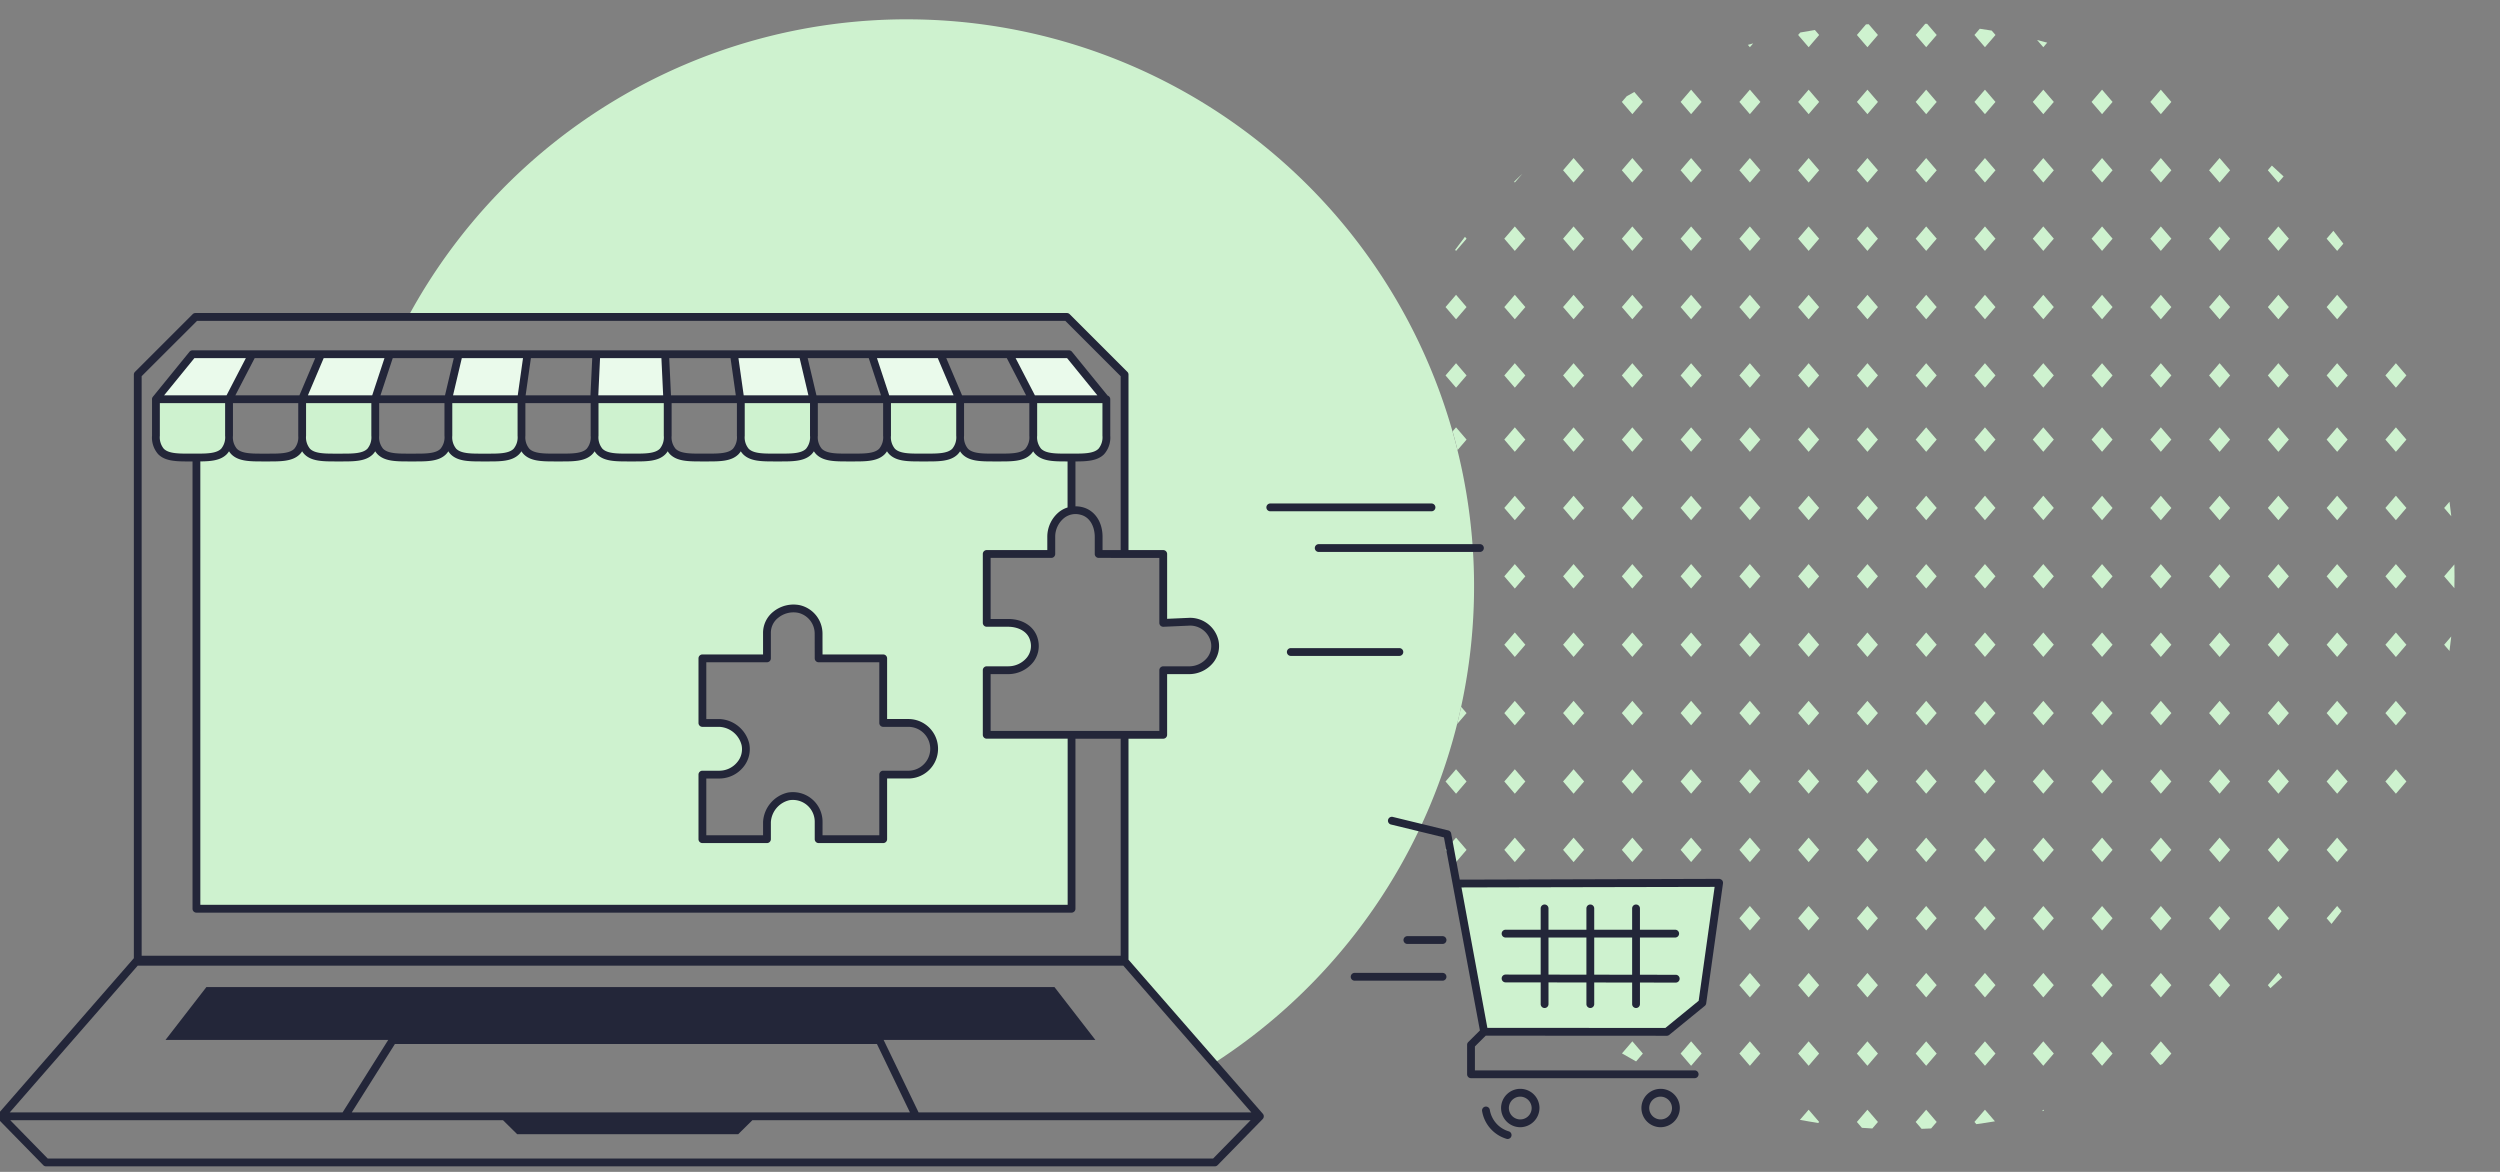 <?xml version="1.0" encoding="UTF-8"?> <svg xmlns="http://www.w3.org/2000/svg" viewBox="0 0 640 300"><rect x="0" y="0" width="640" height="300" fill="#808080" stroke="none"/><rect width="640" height="300" opacity="0"></rect><path d="M447.97,266.577l2.692,3.134-2.692,3.134-2.692-3.134Zm-2.692-14.371,2.692,3.133,2.692-3.133-2.692-3.134ZM430.234,43.592l2.692,3.133,2.7-3.133-2.7-3.135Zm15.044,191.476,2.692,3.134,2.692-3.134-2.692-3.134ZM430.234,96.111l2.692,3.134,2.7-3.134-2.7-3.133Zm0,16.421,2.692,3.133,2.7-3.133-2.7-3.134Zm0-51.431,2.692,3.133,2.7-3.133-2.7-3.134Zm0,17.506,2.692,3.133,2.7-3.133-2.7-3.135Zm15.044,86.44,2.692,3.134,2.692-3.134-2.692-3.134Zm0,52.514,2.692,3.135,2.692-3.135-2.692-3.133Zm0-87.525,2.692,3.134,2.692-3.134L447.97,126.9Zm0,17.5,2.692,3.134,2.692-3.134-2.692-3.133Zm0,35.01,2.692,3.134,2.692-3.134-2.692-3.133Zm0,17.508,2.692,3.134,2.692-3.134-2.692-3.133Zm45.133,52.147,2.692,3.133,2.692-3.133-2.692-3.134ZM415.189,43.592l2.692,3.133,2.691-3.133-2.691-3.135Zm15.045,226.119,2.692,3.134,2.7-3.134-2.7-3.134Zm0-139.675,2.692,3.134,2.7-3.134-2.7-3.134ZM415.189,96.111l2.692,3.134,2.691-3.134-2.691-3.133Zm30.089,16.421,2.692,3.133,2.692-3.133L447.97,109.4ZM415.189,78.607l2.692,3.133,2.691-3.133-2.691-3.135Zm1.246-53.966-1.246,1.451,2.692,3.134,2.691-3.134-2.184-2.543C417.736,23.91,417.082,24.27,416.435,24.641Zm13.8,140.406,2.692,3.134,2.7-3.134-2.7-3.134Zm0,17.5,2.692,3.134,2.7-3.134-2.7-3.133Zm0-35.01,2.692,3.131,2.7-3.134-2.7-3.13Zm0,52.518,2.692,3.134,2.7-3.134-2.7-3.133Zm0,17.5,2.692,3.135,2.7-3.135-2.7-3.133ZM415.189,112.536l2.692,3.134,2.691-3.134-2.691-3.138Zm45.132-68.944,2.692,3.133,2.692-3.133-2.692-3.135Zm0-17.5,2.692,3.134,2.692-3.134-2.692-3.135Zm0,103.944,2.692,3.134,2.692-3.134-2.692-3.134Zm.541-121.713-.541.63,2.692,3.134,2.692-3.134-1.094-1.274Q462.729,7.976,460.862,8.323ZM445.278,96.111l2.692,3.134,2.692-3.134-2.692-3.133Zm15.043,0,2.692,3.134,2.692-3.134-2.692-3.133Zm0-17.5,2.692,3.133,2.692-3.133-2.692-3.135Zm15.04,208.61,1.289,1.5c.888.063,1.777.123,2.669.169l1.432-1.666-2.692-3.134Zm15.05,0,1.512,1.76c.816-.029,1.633-.057,2.446-.1l1.426-1.66-2.692-3.134ZM475.366,26.092l2.694,3.134,2.692-3.134-2.692-3.135Zm15.045,243.619,2.692,3.134,2.692-3.134-2.692-3.134Zm-15.05-17.505,2.7,3.133,2.692-3.133-2.692-3.134Zm0,17.505,2.7,3.134,2.692-3.134-2.692-3.134Zm0-34.643,2.694,3.134,2.692-3.134-2.692-3.134ZM460.321,61.1l2.692,3.133,2.692-3.133-2.692-3.134Zm.455,225.584c1.558.289,3.123.559,4.7.8l.228-.266-2.69-3.133Zm-15.5-260.593,2.692,3.134,2.692-3.134-2.692-3.135ZM465.7,112.536l-2.69-3.138-2.694,3.138,2.692,3.134Zm-5.382,157.175,2.692,3.134,2.692-3.134-2.692-3.134Zm-15.043-191.1,2.692,3.133,2.692-3.133-2.692-3.135Zm0-17.506,2.692,3.133,2.692-3.133-2.692-3.134Zm15.043,86.44,2.692,3.134,2.692-3.134-2.692-3.133ZM445.278,43.592l2.692,3.133,2.692-3.133-2.692-3.135Zm15.043,138.959,2.692,3.134,2.692-3.134-2.692-3.133Zm0,69.655,2.692,3.133,2.692-3.133-2.692-3.134Zm0-52.147,2.692,3.134,2.692-3.134-2.692-3.133Zm0-35.012,2.692,3.134,2.692-3.134-2.692-3.134Zm0,52.514,2.692,3.135,2.692-3.135-2.692-3.133Zm0,17.507,2.692,3.134,2.692-3.134-2.692-3.134ZM415.189,61.1l2.692,3.133,2.691-3.133-2.691-3.134Zm20.43-35.009-2.694-3.134-2.692,3.134,2.692,3.134Zm-30.09,17.5-2.691-3.135-2.692,3.135,2.692,3.133Zm0,17.509-2.691-3.134L400.146,61.1l2.692,3.133Zm43.284-49.995q-.679.188-1.357.382l.514.6Zm31.938,188.953-2.692-3.133-2.7,3.133,2.7,3.134ZM405.529,78.607l-2.691-3.135-2.692,3.135,2.692,3.133Zm75.222,138.954-2.692-3.133-2.7,3.133,2.7,3.135Zm-91-173.11q-1.082,1.019-2.141,2.061l.183.213ZM375.44,78.607l-2.692-3.135-2.692,3.135,2.692,3.133ZM372.748,109.4l-.877,1.021c.45,1.587.865,3.189,1.261,4.8l2.308-2.685Zm2.692-13.287-2.692-3.133-2.692,3.133,2.692,3.134Zm0-35.01-.412-.479q-1.283,1.648-2.516,3.337l.236.275Zm30.089,35.01-2.691-3.133-2.692,3.133,2.692,3.134Zm75.222,86.44-2.692-3.133-2.7,3.133,2.7,3.134Zm0-70.019-2.692-3.134-2.7,3.134,2.7,3.133ZM524.087,10.92c-.861-.234-1.724-.464-2.591-.683l1.589,1.85ZM480.751,165.047l-2.692-3.134-2.7,3.134,2.7,3.134ZM555.866,26.092l-2.694-3.134-2.692,3.134,2.692,3.134ZM480.751,8.953,478.386,6.2l-.693.044-2.332,2.709,2.7,3.134ZM584.6,45.167q-1.478-1.412-3-2.779l-1.034,1.2,2.692,3.133Zm42.476,83.27-1.373,1.6,1.826,2.126Q627.327,130.291,627.076,128.437ZM599.905,62.379q-1.254-1.663-2.561-3.288l-1.729,2.01,2.7,3.133ZM480.751,43.592l-2.692-3.135-2.7,3.135,2.7,3.133Zm0,86.444-2.692-3.134-2.7,3.134,2.7,3.134Zm0-68.935-2.692-3.134-2.7,3.134,2.7,3.133Zm0,86.44-2.692-3.133-2.7,3.133,2.7,3.134ZM370.056,200.059l2.692,3.134,2.692-3.134-2.692-3.133Zm110.7-121.452-2.692-3.135-2.7,3.135,2.7,3.133Zm0,17.5-2.692-3.133-2.7,3.133,2.7,3.134ZM415.189,200.059l2.692,3.134,2.691-3.134-2.691-3.133Zm-42.155-14.707,2.406-2.8-1.379-1.6Q373.581,183.162,373.034,185.352Zm27.112-72.82,2.692,3.133,2.695-3.129-2.695-3.138Zm15.077,157.139q1.792,1.053,3.617,2.057l1.732-2.017-2.691-3.134ZM400.146,130.036l2.692,3.134,2.691-3.134-2.691-3.134Zm0,17.5,2.692,3.134,2.691-3.134-2.691-3.133Zm0,35.01,2.692,3.134,2.691-3.134-2.691-3.133Zm0-17.5,2.692,3.134,2.691-3.134-2.691-3.134Zm15.043,17.5,2.692,3.134,2.691-3.134-2.691-3.133Zm0-17.5,2.692,3.134,2.691-3.134-2.691-3.134Zm0-17.506,2.692,3.134,2.691-3.134-2.691-3.133Zm-15.043,52.518,2.692,3.134,2.691-3.134-2.691-3.133Zm15.043-70.023,2.692,3.134,2.691-3.134-2.691-3.134Zm0,87.525,2.692,3.135,2.691-3.135-2.691-3.133ZM385.1,165.047l2.692,3.134,2.7-3.134-2.7-3.134Zm0-17.506,2.692,3.134,2.7-3.134-2.7-3.133Zm0,35.01,2.692,3.134,2.7-3.134-2.7-3.133Zm0,35.01,2.692,3.135,2.7-3.135-2.7-3.133Zm0-87.525,2.692,3.134,2.7-3.134-2.7-3.134Zm0,70.023,2.692,3.134,2.7-3.134-2.7-3.133Zm0-121.452,2.692,3.133,2.7-3.133-2.7-3.135Zm0-17.506,2.692,3.133,2.7-3.133-2.7-3.134Zm0,51.431,2.692,3.133,2.7-3.133-2.7-3.134Zm0-16.421,2.692,3.134,2.7-3.134-2.7-3.133Zm15.047,121.45,2.692,3.135,2.691-3.135-2.691-3.133Zm-30.09,0,2.692,3.135,2.692-3.135-2.692-3.133Zm195.47-35.01,2.691,3.134,2.692-3.134-2.692-3.133Zm0,17.508,2.691,3.134,2.692-3.134-2.692-3.133Zm0-35.012,2.691,3.134,2.692-3.134-2.692-3.134Zm0,52.514,2.691,3.135,2.692-3.135-2.692-3.133Zm0,34.645,2.691,3.133,2.692-3.133-2.692-3.134ZM550.48,43.592l2.692,3.133,2.7-3.133-2.7-3.135Zm15.046,191.476,2.691,3.134,2.692-3.134-2.692-3.134Zm0-87.527,2.691,3.134,2.692-3.134-2.692-3.133Zm0-103.949,2.691,3.133,2.692-3.133-2.692-3.135Zm0,17.509,2.691,3.133,2.692-3.133-2.692-3.134ZM580.57,252.206l.657.765c1.014-.91,2.019-1.829,3.007-2.767l-.972-1.132Zm-15.044-173.6,2.691,3.133,2.692-3.133-2.692-3.135ZM580.57,235.068l2.692,3.134,2.692-3.134-2.692-3.134ZM565.526,96.111l2.691,3.134,2.692-3.134-2.692-3.133Zm0,33.925,2.691,3.134,2.692-3.134-2.692-3.134Zm0-17.5,2.691,3.133,2.692-3.133-2.692-3.134ZM550.48,217.561l2.692,3.135,2.7-3.135-2.7-3.133Zm0-17.5,2.692,3.134,2.7-3.134-2.7-3.133Zm5.386,35.009-2.694-3.134-2.692,3.134,2.692,3.134Zm-5.386,17.138,2.692,3.133,2.7-3.133-2.7-3.134ZM535.436,26.092l2.692,3.134,2.692-3.134-2.692-3.135ZM550.48,269.711l2.532,2.947c.2-.1.393-.206.588-.31l2.269-2.637-2.7-3.134Zm0-87.16,2.692,3.134,2.7-3.134-2.7-3.133Zm0-121.45,2.692,3.133,2.7-3.133-2.7-3.134Zm0,35.01,2.692,3.134,2.7-3.134-2.7-3.133Zm0-17.5,2.692,3.133,2.7-3.133-2.7-3.135Zm0,33.925,2.692,3.133,2.7-3.133-2.7-3.134Zm0,35.009,2.692,3.134,2.7-3.134-2.7-3.133Zm0-17.5,2.692,3.134,2.7-3.134-2.7-3.134Zm0,35.011,2.692,3.134,2.7-3.134-2.7-3.134Zm45.135-35.011,2.7,3.134L601,130.036l-2.692-3.134Zm15.044,35.011,2.691,3.134,2.692-3.134-2.692-3.134Zm0,17.5,2.691,3.134,2.692-3.134-2.692-3.133ZM595.615,78.607l2.7,3.133L601,78.607l-2.692-3.135Zm15.044,121.452,2.691,3.134,2.692-3.134-2.692-3.133ZM535.436,43.592l2.692,3.133,2.692-3.133-2.692-3.135Zm60.179,52.519,2.7,3.134L601,96.111l-2.692-3.133Zm0,16.421,2.7,3.133L601,112.532l-2.692-3.134Zm0,35.009,2.7,3.131L601,147.538l-2.692-3.13Zm31.454,19.1q.251-1.846.452-3.708l-1.818,2.117Zm-16.41-70.527,2.691,3.134,2.692-3.134-2.692-3.133ZM580.57,217.561l2.692,3.135,2.692-3.135-2.692-3.133Zm30.089-70.02,2.691,3.134,2.692-3.134-2.692-3.133Zm0-35.009,2.691,3.133,2.692-3.133L613.35,109.4Zm0,17.5,2.691,3.134,2.692-3.134L613.35,126.9Zm17.663,14.457-2.619,3.048,2.618,3.048c.022-1.023.039-2.048.039-3.077C628.36,146.5,628.343,145.5,628.322,144.493ZM580.57,130.036l2.692,3.134,2.692-3.134-2.692-3.134Zm15.045,35.011,2.7,3.134L601,165.047l-2.692-3.134ZM580.57,96.111l2.692,3.134,2.692-3.134-2.692-3.133Zm0,16.421,2.692,3.133,2.692-3.133-2.692-3.134Zm0,52.515,2.692,3.134,2.692-3.134-2.692-3.134Zm0,35.012,2.692,3.134,2.692-3.134-2.692-3.133Zm0-17.508,2.692,3.134,2.692-3.134-2.692-3.133Zm0-35.01,2.692,3.134,2.692-3.134-2.692-3.133Zm0-68.934,2.692,3.133,2.692-3.133-2.692-3.135Zm15.045,103.944,2.7,3.134L601,182.551l-2.692-3.133Zm-105.2,52.517L493.1,238.2l2.692-3.134-2.692-3.134Zm105.2-35.009,2.7,3.134L601,200.059l-2.692-3.133Zm0,35.009,1.254,1.459q1.31-1.618,2.573-3.275l-1.133-1.318ZM580.57,61.1l2.692,3.133,2.692-3.133-2.692-3.134Zm15.045,156.46,2.7,3.135L601,217.561l-2.692-3.133ZM510.841,26.092l-2.694-3.134-2.692,3.134,2.692,3.134Zm-5.386,138.955,2.692,3.134,2.7-3.134-2.7-3.134ZM535.436,61.1l2.692,3.133L540.82,61.1l-2.692-3.134Zm-29.981,86.437,2.692,3.134,2.7-3.134-2.7-3.134Zm0,104.668,2.692,3.133,2.7-3.133-2.7-3.134Zm0-34.645,2.692,3.135,2.7-3.135-2.7-3.133Zm0,52.15,2.692,3.134,2.7-3.134-2.7-3.134Zm5.386-34.643-2.694-3.134-2.692,3.134,2.692,3.134ZM505.455,78.607l2.692,3.133,2.7-3.133-2.7-3.135Zm0-17.506,2.692,3.133,2.7-3.133-2.7-3.134Zm0-17.505,2.692,3.134,2.7-3.134-2.7-3.134Zm0,86.44,2.692,3.134,2.7-3.134-2.7-3.134Zm0-33.925,2.692,3.134,2.7-3.134-2.7-3.133Zm0,16.421,2.692,3.133,2.7-3.133-2.7-3.134Zm0,70.019,2.692,3.134,2.7-3.134-2.7-3.133Zm-15.044-70.019,2.692,3.133,2.692-3.133L493.1,109.4Zm0,17.5,2.692,3.134,2.692-3.134L493.1,126.9Zm0,35.011,2.692,3.134,2.692-3.134-2.692-3.134Zm0-17.509,2.692,3.134,2.692-3.134L493.1,144.4Zm0,70.023L493.1,220.7l2.692-3.135-2.692-3.133Zm0-17.5,2.692,3.134,2.692-3.134-2.692-3.133Zm0-17.506,2.692,3.134,2.692-3.134-2.692-3.133Zm0-86.44,2.692,3.134,2.692-3.134L493.1,92.978Zm0-70.019,2.692,3.134,2.692-3.134L493.1,22.958Zm0,17.5L493.1,46.73,495.8,43.6,493.1,40.462Zm2.465-37.512-2.465,2.869,2.692,3.134L495.8,8.953,493.345,6.1C493.189,6.094,493.032,6.09,492.876,6.084ZM490.411,61.1l2.692,3.133L495.8,61.1,493.1,57.967Zm0,17.506L493.1,81.74l2.692-3.133L493.1,75.472Zm15.044,208.61.488.568q2.4-.324,4.764-.727l-2.56-2.975Zm0-87.16,2.692,3.134,2.7-3.134-2.7-3.133Zm29.981,17.5,2.692,3.135,2.692-3.135-2.692-3.133ZM520.393,43.6l2.692,3.134,2.692-3.134-2.692-3.134Zm15.043,191.472,2.692,3.134,2.692-3.134-2.692-3.134Zm0,34.643,2.692,3.134,2.692-3.134-2.692-3.134Zm0-17.505,2.692,3.133,2.692-3.133-2.692-3.134ZM520.393,26.092l2.692,3.134,2.692-3.134-2.692-3.134Zm15.043,156.459,2.692,3.134,2.692-3.134-2.692-3.133Zm0,17.508,2.692,3.134,2.692-3.134-2.692-3.133Zm0-103.948,2.692,3.134,2.692-3.134-2.692-3.133Zm0,68.936,2.692,3.134,2.692-3.134-2.692-3.134Zm0-86.44,2.692,3.133,2.692-3.133-2.692-3.135Zm0,33.925,2.692,3.133,2.692-3.133-2.692-3.134Zm0,35.009,2.692,3.134,2.692-3.134-2.692-3.133Zm0-17.5,2.692,3.134,2.692-3.134-2.692-3.134ZM520.393,235.068l2.692,3.134,2.692-3.134-2.692-3.134ZM506.822,7.362l-1.367,1.591,2.692,3.134,2.7-3.134-.968-1.124Q508.355,7.579,506.822,7.362Zm13.571,175.189,2.692,3.134,2.692-3.134-2.692-3.133Zm0,17.506,2.692,3.134,2.692-3.134-2.692-3.133Zm0,17.5,2.692,3.135,2.692-3.135-2.692-3.133Zm0,34.645,2.692,3.133,2.692-3.133-2.692-3.134Zm2.364,32.258c.178-.046.354-.1.532-.144l-.2-.237Zm-2.364-14.753,2.692,3.134,2.692-3.134-2.692-3.134Zm0-208.61,2.692,3.133,2.692-3.133-2.692-3.134Zm0,51.431,2.692,3.133,2.692-3.133-2.692-3.134Zm0-16.421,2.692,3.134,2.692-3.134-2.692-3.133Zm0,68.936,2.692,3.134,2.692-3.134-2.692-3.134Zm0-86.44,2.692,3.133,2.692-3.133-2.692-3.135Zm0,51.429,2.692,3.134,2.692-3.134-2.692-3.134Zm0,17.5,2.692,3.134,2.692-3.134-2.692-3.134Z" fill="#cef2cf"></path><path d="M372.935,226.189l7,37.939,46.76.028,9.1-7.428,4.306-30.741Z" fill="#cef2cf"></path><path d="M274.315,102.208h-9.8v9.323c0,5.818-4.211,5.6-9.358,5.6s-9.358.219-9.358-5.6v-9.323H227.081v9.323c0,5.818-4.211,5.6-9.358,5.6s-9.358.219-9.358-5.6v-9.323H189.653v9.323c0,5.818-4.211,5.6-9.358,5.6s-9.358.219-9.358-5.6v-9.323H152.216v9.323c0,5.818-4.211,5.6-9.358,5.6s-9.358.219-9.358-5.6v-9.323H114.784v9.323c0,5.818-4.211,5.6-9.358,5.6s-9.358.219-9.358-5.6v-9.323H77.352v9.323c0,5.818-4.211,5.6-9.358,5.6s-9.358.219-9.358-5.6l0-9.323H39.92v9.323c0,5.819,4.211,5.6,9.358,5.6h1.008V232.639H274.315V188.111H252.6V171.579h5.511c3.935,0,7.713-3.307,6.613-7.715-.728-2.942-3.582-4.408-6.613-4.408H252.6V141.822h16.532v-4.408a6.714,6.714,0,0,1,5.186-6.71V117.132c4.941.007,8.913.047,8.913-5.6v-9.323Zm-41.6,96.087H226.1v16.534H209.571v-4.408a6.591,6.591,0,0,0-7.678-6.549,7.13,7.13,0,0,0-5.547,6.549v4.408H179.814V198.3h4.408c3.934,0,7.44-3.636,6.613-7.715a7.168,7.168,0,0,0-6.613-5.51h-4.408V168.54h16.529v-6.613c0-3.932,4.12-6.853,8.2-6.025a6.449,6.449,0,0,1,5.016,6.377l.012,6.261H226.1v16.532h6.613v0a6.615,6.615,0,0,1,0,13.225Z" fill="#cef2cf" fill-rule="evenodd"></path><path d="M232.209,4.948A145.122,145.122,0,0,0,104.456,81.136H273.131L287.894,95.9v45.922h9.89v17.634l6.789-.3a6.452,6.452,0,0,1,6.381,5.026c.827,4.082-2.623,7.4-6.557,7.4h-6.613v16.532h-9.89v57.947l22.811,26.159a145.165,145.165,0,0,0-78.5-267.269Z" fill="#cef2cf"></path><path d="M49.283,90.686l-9.375,11.521h18.7l5.977-11.521Z" fill="#eafaeb" fill-rule="evenodd"></path><path d="M82.2,90.686l-4.89,11.522h18.7q1.9-5.76,3.8-11.522Z" fill="#eafaeb" fill-rule="evenodd"></path><path d="M117.428,90.686l-2.717,11.521h18.7l1.63-11.521Z" fill="#eafaeb" fill-rule="evenodd"></path><path d="M152.608,91.793l-.491,10.414h18.7l-.543-11.521H152.66Z" fill="#eafaeb" fill-rule="evenodd"></path><path d="M187.889,90.686l1.63,11.522h18.7L205.5,90.686Z" fill="#eafaeb" fill-rule="evenodd"></path><path d="M283.027,102.207l-9.376-11.521h-15.3l5.977,11.521h18.7Z" fill="#eafaeb" fill-rule="evenodd"></path><path d="M245.624,102.207l-4.891-11.521H223.119l3.8,11.521h18.7Z" fill="#eafaeb" fill-rule="evenodd"></path><path d="M226.1,215.829H209.571a1,1,0,0,1-1-1v-4.408a5.591,5.591,0,0,0-6.513-5.562,6.145,6.145,0,0,0-4.715,5.619l0,4.351a1,1,0,0,1-1,1H179.814a1,1,0,0,1-1-1V198.3a1,1,0,0,1,1-1h4.407a5.9,5.9,0,0,0,4.509-2.184,5.134,5.134,0,0,0,1.124-4.332,6.187,6.187,0,0,0-5.683-4.71l-4.357,0a1,1,0,0,1-1-1V168.54a1,1,0,0,1,1-1h15.528v-5.612a6.915,6.915,0,0,1,2.624-5.331,8.222,8.222,0,0,1,6.776-1.675,7.491,7.491,0,0,1,5.817,7.371l.01,5.247H226.1a1,1,0,0,1,1,1v15.532h5.64a7.614,7.614,0,0,1,0,15.222H227.1v15.534A1,1,0,0,1,226.1,215.829Zm-15.532-2H225.1V198.3a1,1,0,0,1,1-1h6.612a5.615,5.615,0,0,0,0-11.224H226.1a1,1,0,0,1-1-1V169.54H209.571a1,1,0,0,1-1-1l-.012-6.261a5.48,5.48,0,0,0-4.238-5.4,6.188,6.188,0,0,0-5.088,1.268,4.859,4.859,0,0,0-1.891,3.783v6.612a1,1,0,0,1-1,1H180.814v14.533h3.407a8.217,8.217,0,0,1,7.587,6.28,7.211,7.211,0,0,1-1.529,6.026,7.927,7.927,0,0,1-6.058,2.918h-3.407v14.532h14.531v-3.408a8.178,8.178,0,0,1,6.328-7.524,7.591,7.591,0,0,1,8.9,7.532Z" fill="#232639"></path><path d="M325.194,130.89a1,1,0,0,1,0-2h41.27a1,1,0,0,1,0,2Z" fill="#232639"></path><path d="M337.592,141.3a1,1,0,0,1,0-2h41.269a1,1,0,0,1,0,2Z" fill="#232639"></path><path d="M358.237,167.914H330.446a1,1,0,0,1,0-2h27.791a1,1,0,1,1,0,2Z" fill="#232639"></path><path d="M385.952,291.581a1,1,0,0,1-.284-.042,8.938,8.938,0,0,1-6.246-7.066,1,1,0,1,1,1.972-.329,6.929,6.929,0,0,0,4.842,5.477,1,1,0,0,1-.284,1.96Z" fill="#232639"></path><path d="M346.789,251.057a1,1,0,0,1,0-2h22.5a1,1,0,0,1,0,2Z" fill="#232639"></path><path d="M369.293,241.652h-9a1,1,0,0,1,0-2h9a1,1,0,0,1,0,2Z" fill="#232639"></path><path d="M389.113,288.569a4.914,4.914,0,1,1,4.992-4.914A4.959,4.959,0,0,1,389.113,288.569Zm0-7.827a2.915,2.915,0,1,0,2.992,2.913A2.957,2.957,0,0,0,389.113,280.742Z" fill="#232639"></path><path d="M425.041,288.569a4.914,4.914,0,1,1,4.992-4.914A4.959,4.959,0,0,1,425.041,288.569Zm0-7.827a2.915,2.915,0,1,0,2.992,2.913A2.957,2.957,0,0,0,425.041,280.742Z" fill="#232639"></path><path d="M441.087,226.066a.994.994,0,0,0-.026-.35.9.9,0,0,0-.053-.108.968.968,0,0,0-.137-.248c-.007-.009-.008-.021-.016-.03a.97.97,0,0,0-.11-.084.94.94,0,0,0-.175-.133,50.548,50.548,0,0,0-.331-.117.887.887,0,0,0-.1,0c-.014,0-.023-.007-.038-.008l-61.042.184-5.36.011-2.2-11.808a1,1,0,0,0-.747-.788l-14.183-3.453a1,1,0,1,0-.473,1.943l13.555,3.3,9.207,49.419-2.981,2.965a1,1,0,0,0-.3.709v7.545a1,1,0,0,0,1,1h57.254a1,1,0,0,0,0-2H377.579v-6.129l2.771-2.756,46.344.028h0a1.008,1.008,0,0,0,.633-.225l9.1-7.429a1,1,0,0,0,.358-.636l4.306-30.741C441.094,226.106,441.085,226.086,441.087,226.066Zm-2.144.978L434.859,256.2l-8.52,6.954-45.572-.027-6.631-35.942,5.131-.016Z" fill="#232639"></path><path d="M428.988,249.547l-9.162-.013v-9.525h9.018a1,1,0,0,0,0-2h-9.018v-5.457a1,1,0,0,0-2,0v5.457H408.12v-5.457a1,1,0,0,0-2,0v5.457h-9.707v-5.458a1,1,0,0,0-2,0v5.458h-8.988a1,1,0,1,0,0,2h8.988V249.5l-8.987-.012h0a1,1,0,0,0,0,2l8.989.012v5.553a1,1,0,0,0,2,0V251.5l9.707.013v5.537a1,1,0,0,0,2,0v-5.534l9.706.013v5.521a1,1,0,0,0,2,0v-5.518l9.16.013h0a1,1,0,0,0,0-2Zm-32.575-.045V240.01h9.707v9.506Zm11.707.016v-9.509h9.706v9.522Z" fill="#232639"></path><path d="M323.289,285.124l-34.395-39.441V189.111h8.89a1,1,0,0,0,1-1V172.579H304.4a7.956,7.956,0,0,0,6.115-2.854,6.792,6.792,0,0,0,1.421-5.741l-.005-.022a7.458,7.458,0,0,0-7.4-5.8l-5.745.254V141.822a1,1,0,0,0-1-1h-8.89V95.9a1,1,0,0,0-.293-.707L273.838,80.429a1,1,0,0,0-.707-.293H50.03a1,1,0,0,0-.707.293L34.559,95.189a1,1,0,0,0-.293.707V245.3L-.34,284.985a.987.987,0,0,0-.333.413,1,1,0,0,0,.207,1.087l11.542,11.8a1,1,0,0,0,.715.3h299.2a1,1,0,0,0,.715-.3l11.539-11.8c.006-.007.01-.016.016-.022a.978.978,0,0,0,.113-.157c.016-.026.036-.05.05-.077s.015-.021.021-.033a.948.948,0,0,0,.051-.178c0-.019.013-.037.017-.056a1.054,1.054,0,0,0,.012-.269v-.011A1,1,0,0,0,323.289,285.124Zm-26.5-142.3v16.634a1,1,0,0,0,.308.723,1.04,1.04,0,0,0,.736.276l6.759-.3a5.442,5.442,0,0,1,5.389,4.236,4.827,4.827,0,0,1-1.011,4.068,5.938,5.938,0,0,1-4.568,2.119h-6.613a1,1,0,0,0-1,1v15.532H253.6V172.579h4.512a8.213,8.213,0,0,0,6.364-3.032,6.765,6.765,0,0,0,1.219-5.923c-.776-3.139-3.753-5.168-7.583-5.168H253.6V142.822h15.533a1,1,0,0,0,1-1v-4.408a6.169,6.169,0,0,1,2.263-4.787,4.736,4.736,0,0,1,4.211-.855c2.694.666,3.649,3.456,3.649,5.642v4.408a1,1,0,0,0,1,1ZM65.193,91.686h15.5l-4.043,9.521H60.254L62.1,97.646ZM132.5,111.54a4.573,4.573,0,0,1-1.014,3.347c-1.256,1.253-3.828,1.251-6.8,1.245H123.6c-2.972.008-5.547.008-6.8-1.244a4.583,4.583,0,0,1-1.014-3.356v-8.324H132.5v8.332Zm-16.522-10.333,2.245-9.521h15.666l-1.346,9.521Zm-2.059,0H97.4l3.141-9.521h15.626Zm-.135,2v8.324a4.576,4.576,0,0,1-1.015,3.355c-1.255,1.253-3.823,1.251-6.8,1.245h-1.084c-2.97.008-5.545.008-6.8-1.244a4.579,4.579,0,0,1-1.015-3.356v-8.324Zm-18.5-2H78.821l4.041-9.522H98.427Zm-.221,2v8.324a4.576,4.576,0,0,1-1.015,3.355c-1.254,1.253-3.834,1.251-6.8,1.245H86.165c-2.968.008-5.547.008-6.8-1.244a4.561,4.561,0,0,1-1.013-3.332v-8.348Zm-18.715,8.347a4.564,4.564,0,0,1-1.013,3.332c-1.255,1.253-3.832,1.251-6.8,1.245H67.451c-2.97.008-5.547.008-6.8-1.244a4.58,4.58,0,0,1-1.015-3.357v-8.323H76.352l0,8.324Zm-15.109-16.6L58,101.207H42.01l7.748-9.521H62.939Zm-3.61,8.249,0,8.324a4.581,4.581,0,0,1-1.014,3.355c-1.256,1.253-3.826,1.251-6.8,1.245H48.735c-2.969.008-5.547.008-6.8-1.244a4.583,4.583,0,0,1-1.014-3.356v-8.324Zm-6.345,14.92c2.791-.028,5.176-.256,6.747-1.825a4.772,4.772,0,0,0,.6-.767,4.778,4.778,0,0,0,.6.767c1.744,1.742,4.487,1.829,7.681,1.829h1.613c3.422.009,6.379.009,8.22-1.83a4.763,4.763,0,0,0,.6-.765,4.661,4.661,0,0,0,.6.766c1.744,1.742,4.488,1.829,7.681,1.829h1.614c3.412.009,6.377.009,8.219-1.829a4.75,4.75,0,0,0,.6-.769,4.7,4.7,0,0,0,.6.769c1.744,1.742,4.487,1.829,7.679,1.829h1.615c3.418.009,6.376.009,8.218-1.829a4.742,4.742,0,0,0,.6-.768,4.742,4.742,0,0,0,.6.768c1.745,1.742,4.488,1.829,7.681,1.829h1.613c3.43.01,6.377.009,8.219-1.829a4.772,4.772,0,0,0,.6-.767,4.686,4.686,0,0,0,.6.767c1.744,1.742,4.488,1.829,7.681,1.829H143.4c3.434.01,6.377.009,8.219-1.829a4.742,4.742,0,0,0,.6-.768,4.742,4.742,0,0,0,.6.768c1.744,1.742,4.487,1.829,7.68,1.829h1.613c3.436.01,6.377.009,8.219-1.829a4.722,4.722,0,0,0,.6-.771,4.728,4.728,0,0,0,.6.771c1.744,1.742,4.487,1.829,7.679,1.829h1.615c3.4.009,6.378.009,8.218-1.829a4.737,4.737,0,0,0,.6-.764,4.8,4.8,0,0,0,.6.764c1.744,1.742,4.487,1.829,7.679,1.829h1.615c3.417.009,6.377.009,8.218-1.829a4.742,4.742,0,0,0,.6-.768,4.742,4.742,0,0,0,.6.768c1.745,1.742,4.488,1.829,7.68,1.829h1.614c3.406.009,6.378.009,8.219-1.829a4.717,4.717,0,0,0,.6-.767,4.778,4.778,0,0,0,.6.767c1.744,1.742,4.488,1.829,7.681,1.829h1.613c3.423.01,6.378.009,8.218-1.829a4.778,4.778,0,0,0,.6-.767,4.674,4.674,0,0,0,.6.767c1.744,1.742,4.487,1.829,7.681,1.829h1.613c3.427.01,6.377.009,8.219-1.829a4.772,4.772,0,0,0,.6-.767,4.778,4.778,0,0,0,.6.767c1.744,1.742,4.487,1.829,7.681,1.829h.521v11.786a6.765,6.765,0,0,0-2.153,1.133,8.207,8.207,0,0,0-3.033,6.363v3.408H252.6a1,1,0,0,0-1,1v17.634a1,1,0,0,0,1,1h5.512c2.187,0,4.976.956,5.642,3.65a4.737,4.737,0,0,1-.855,4.209,6.165,6.165,0,0,1-4.787,2.264H252.6a1,1,0,0,0-1,1v16.532a1,1,0,0,0,1,1h20.719v42.528H51.287Zm99.928-14.92v8.324a4.581,4.581,0,0,1-1.014,3.355c-1.255,1.253-3.831,1.251-6.8,1.245h-1.084c-2.972.008-5.547.008-6.8-1.244a4.575,4.575,0,0,1-1.014-3.348v-8.332Zm-16.649-2,1.347-9.522h15.7l-.45,9.522Zm18.6,0,.442-9.367.007-.154H169.32l.449,9.521Zm16.766,2v8.324a4.581,4.581,0,0,1-1.014,3.355c-1.255,1.253-3.835,1.251-6.8,1.245h-1.084c-2.973.008-5.545.008-6.8-1.244a4.583,4.583,0,0,1-1.015-3.356v-8.324Zm18.72,8.363a4.55,4.55,0,0,1-1.013,3.316c-1.256,1.253-3.829,1.251-6.8,1.245h-1.084c-2.978.008-5.545.008-6.8-1.244a4.579,4.579,0,0,1-1.015-3.356v-8.324h16.711v8.324C188.648,111.546,188.651,111.557,188.651,111.571Zm-16.879-10.364-.448-9.521h15.695l1.348,9.521Zm93.163,0L260,91.686h13.178l7.749,9.521Zm17.293,2v8.324a4.581,4.581,0,0,1-1.014,3.355c-1.256,1.253-3.829,1.251-6.8,1.245h-1.084c-2.976.008-5.546.008-6.8-1.244a4.58,4.58,0,0,1-1.015-3.357v-8.323Zm-18.717,8.324a4.581,4.581,0,0,1-1.014,3.355c-1.255,1.253-3.823,1.251-6.8,1.245h-1.084c-2.975.008-5.546.008-6.8-1.244a4.583,4.583,0,0,1-1.014-3.356v-8.324h16.712Zm-.832-10.325H246.287l-4.042-9.521h15.5Zm-18.566,0H227.642l-.172-.521-2.968-9h15.569Zm.683,2v8.324a4.579,4.579,0,0,1-1.015,3.356c-1.255,1.252-3.836,1.247-6.8,1.244H235.9c-2.975.008-5.546.008-6.8-1.244a4.583,4.583,0,0,1-1.014-3.356v-8.324Zm-19.26-2H209.011l-2.245-9.521H222.4l.172.521Zm.545,2v8.324a4.576,4.576,0,0,1-1.015,3.355c-1.255,1.253-3.833,1.251-6.8,1.245h-1.084c-2.974.008-5.545.008-6.8-1.244a4.579,4.579,0,0,1-1.015-3.356v-8.324Zm-19.126-2H190.387l-1.347-9.522h15.669Zm.409,2v8.324a4.576,4.576,0,0,1-1.015,3.355c-1.256,1.253-3.828,1.251-6.8,1.245h-1.084c-2.973.008-5.545.008-6.8-1.244a4.552,4.552,0,0,1-1.013-3.317c0-.014,0-.025,0-.039v-8.324Zm-171.1-6.9L50.444,82.136H272.716l14.178,14.178v44.508h-4.642v-3.408c0-3.83-2.029-6.807-5.166-7.583a7.274,7.274,0,0,0-1.771-.214V118.131c3.024-.006,5.636-.156,7.312-1.828a6.415,6.415,0,0,0,1.6-4.771v-9.324a.991.991,0,0,0-.671-.933l-9.131-11.22a1,1,0,0,0-.775-.369H49.283a1,1,0,0,0-.776.369l-9.375,11.521a.994.994,0,0,0-.212.741v9.215a6.413,6.413,0,0,0,1.6,4.771c1.744,1.742,4.487,1.829,7.681,1.829h1.085V232.639a1,1,0,0,0,1,1H274.315a1,1,0,0,0,1-1V189.111h11.579v55.561H36.266Zm274.3,200.276H12.212l-9.586-9.8H128.773l3.632,3.586h56.568l3.633-3.586H320.153Zm-220.512-11.8L101.1,267.256H224.491l8.455,17.526Zm145.109,0-8.953-18.557h54.207l-10.477-13.537H52.844L42.367,266.225H99.383L87.7,284.782H2.491l32.764-37.574.011,0H287.571l32.765,37.572Z" fill="#232639"></path></svg> 